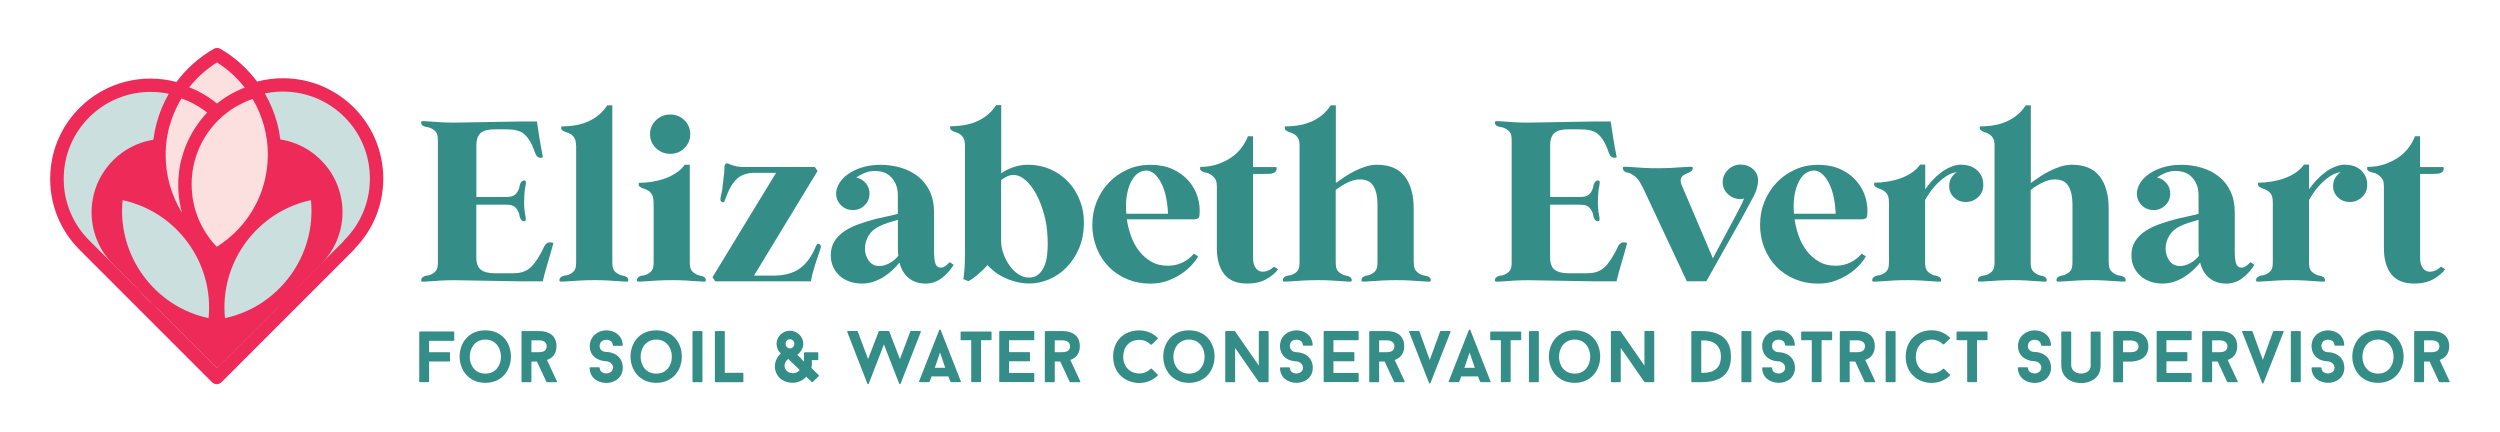 <?xml version="1.0" encoding="UTF-8"?><svg id="Layer_1" xmlns="http://www.w3.org/2000/svg" viewBox="0 0 395.59 68.38"><defs><style>.cls-1{fill:#ee4d73;}.cls-2{fill:#ed2a58;}.cls-3{fill:#fce0df;}.cls-4{fill:#e90b72;}.cls-5{fill:#cadfde;}.cls-6{fill:#358d87;}</style></defs><path class="cls-5" d="M55.44,38.56l.03.03-20.96,20.96-20.96-20.96c-5.79-5.79-5.79-15.17,0-20.96s15.13-5.79,20.93-.03l.02-.02c5.79-5.79,15.17-5.79,20.96,0,5.79,5.79,5.79,15.17,0,20.96l-.02.02Z"/><path class="cls-2" d="M50.78,41.8l.02.02-16.45,16.45-16.45-16.45c-4.55-4.54-4.54-11.91,0-16.45,4.53-4.53,11.88-4.54,16.43-.02h.01c4.55-4.56,11.91-4.56,16.45-.01,4.54,4.54,4.55,11.91,0,16.45h-.01Z"/><path class="cls-5" d="M33.89,51.2c-.01.1-.03.21-.05.31-9.91-1.52-16.77-10.75-15.34-20.7.01-.1.03-.21.05-.31,9.91,1.52,16.77,10.75,15.34,20.7Z"/><path class="cls-5" d="M34.22,51.86c.01.1.03.21.05.31,9.91-1.52,16.77-10.75,15.34-20.7-.01-.1-.03-.21-.05-.31-9.91,1.52-16.77,10.75-15.34,20.7Z"/><path class="cls-3" d="M43.44,24.29c-.02,6.61-3.56,12.4-8.83,15.59-.12.07-.24.14-.36.21-.15-.09-.3-.17-.44-.26-2.82-2.79-4.56-6.67-4.55-10.95.02-4.51,1.97-8.55,5.08-11.35,1.73-1.55,3.8-2.71,6.1-3.35,1.91,2.9,3.02,6.38,3.01,10.11Z"/><path class="cls-3" d="M29.23,28.69c-.01,4.28,1.73,8.16,4.55,10.95-5.21-3.24-8.67-9.02-8.65-15.6.01-3.74,1.15-7.22,3.1-10.11,1.57-2.34,3.65-4.29,6.1-5.69,2.44,1.42,4.53,3.4,6.08,5.76-2.29.64-4.37,1.8-6.1,3.35-3.11,2.8-5.07,6.84-5.08,11.35Z"/><path class="cls-1" d="M39.18,15.95c.26-.11.52-.21.79-.3h0c-.27.09-.53.19-.79.3ZM31.34,19.52s-.05.07-.08.11c.06-.09.13-.18.19-.27-.04.05-.08.11-.12.16ZM28.67,25.28c-.03.11-.05.22-.07.33.03-.12.05-.25.09-.38l-.02.05ZM28.57,25.69c-.02.1-.04.2-.06.3.03-.13.05-.26.08-.38,0,.03-.02.05-.02.08ZM28.41,26.53l-.03.19c.02-.12.04-.23.06-.35-.01.05-.02.11-.03.16ZM28.35,26.99c0,.05-.01.1-.02.15.01-.11.03-.22.05-.34l-.03.19Z"/><path class="cls-4" d="M33.78,15.93c.16.13.33.27.49.41,0,0,.01,0,.02-.02-.16-.14-.33-.27-.51-.39Z"/><path class="cls-4" d="M21.8,45.73c.78.94,1.64,1.81,2.59,2.59l-2.59-2.59Z"/><path class="cls-2" d="M56,17.02c-4.14-4.14-10.02-5.51-15.32-4.11-1.56-2.09-3.54-3.87-5.8-5.18-.33-.19-.73-.19-1.06,0-2.29,1.32-4.32,3.12-5.9,5.24-5.3-1.41-11.19-.04-15.33,4.1-3,3-4.65,6.98-4.65,11.23s1.65,8.23,4.65,11.22l20.96,20.96c.2.2.47.31.75.31s.55-.11.75-.31l20.96-20.96c.07-.07.14-.16.18-.24,2.87-2.98,4.46-6.88,4.46-11.03s-1.65-8.23-4.65-11.23ZM38.81,16.12c.12-.06.25-.11.37-.16.26-.11.52-.21.79-.3h0c1.59,2.68,2.43,5.72,2.41,8.85-.02,5.97-3.04,11.38-8.08,14.54h0c-.16-.17-.32-.34-.47-.51l-.02-.02c-.15-.17-.29-.34-.42-.51-.14-.18-.28-.36-.41-.55-.14-.19-.26-.37-.38-.56-.08-.12-.16-.25-.24-.38-.16-.26-.31-.53-.45-.8-.11-.2-.21-.41-.3-.61-.09-.19-.17-.38-.25-.57-.12-.29-.22-.58-.32-.88-.05-.15-.1-.3-.14-.46-.05-.18-.11-.37-.15-.55-.01-.05-.03-.11-.04-.16-.04-.17-.08-.35-.11-.52,0-.04-.02-.08-.03-.13-.04-.19-.07-.38-.1-.57,0-.02,0-.04,0-.07-.03-.21-.06-.42-.08-.63,0-.02,0-.03,0-.05-.03-.22-.04-.44-.05-.66v-.02c-.01-.23-.02-.46-.02-.69v-.05c.01-4.02,1.74-7.87,4.73-10.56.2-.18.41-.36.63-.53.15-.12.3-.23.45-.34.07-.05.14-.1.2-.15.13-.09.27-.19.4-.27.31-.21.63-.4.96-.57.11-.06.21-.12.32-.17.08-.05.16-.09.25-.13.08-.04.16-.08.24-.11.11-.05.22-.1.33-.15ZM49.2,31.67c.88,8.75-5.03,16.84-13.6,18.67-.88-8.75,5.03-16.84,13.6-18.67ZM33,50.34c-8.57-1.83-14.48-9.92-13.6-18.67,8.57,1.84,14.48,9.93,13.6,18.67ZM30.04,13.69c1.21-1.5,2.67-2.79,4.3-3.81,1.6,1.01,3.03,2.29,4.21,3.76.06.07.12.14.18.22-1.57.6-3.06,1.45-4.39,2.52-.02-.02-.04-.03-.06-.05,0,0-.01.01-.02.02-.16-.14-.33-.28-.49-.41-1.18-.88-2.46-1.6-3.83-2.13.03-.04.06-.07.09-.11ZM26.84,19.92c.05-.18.1-.36.16-.53.03-.12.07-.23.11-.35.16-.48.34-.95.54-1.41.13-.3.26-.58.41-.87.11-.23.23-.45.36-.68.1-.17.19-.34.3-.5,1.27.44,2.49,1.08,3.59,1.87,0,0,.02.02.03.03.15.11.29.22.44.33,0,0-.01.01-.01.02-.18.19-.36.38-.53.58-.03.03-.06.07-.09.11-.13.15-.26.31-.38.47,0,0,0,.01-.02.02-.1.12-.19.24-.27.36-.07.09-.13.18-.19.27-.14.2-.28.4-.41.6-.03.05-.07.1-.1.15-.01.03-.03.05-.04.08-.03.05-.06.1-.1.15-.07.12-.14.23-.21.35-.12.2-.23.41-.34.62-.03.04-.05.09-.07.13-.08.16-.16.33-.24.49-.02.03-.03.07-.05.11-.1.22-.2.45-.3.68,0,.01,0,.02-.01.03-.03.08-.06.16-.09.24-.05.14-.1.27-.15.4-.04.1-.07.2-.11.3l-.36,1.22-.02.06c-.03.13-.06.25-.09.38-.03.13-.05.25-.08.38-.03.13-.05.25-.07.38-.02.12-.04.23-.06.35v.08c-.03.11-.04.23-.05.34-.01.08-.02.16-.03.24v.03s-.08.88-.08.88v.02c-.01.26-.02.52-.02.79,0,.18,0,.36,0,.54,0,.11,0,.23.01.35.01.25.03.5.05.76.01.16.03.31.05.46.02.14.03.27.05.41.02.14.04.27.06.4.03.19.07.37.11.55.04.18.08.36.12.53.05.18.1.37.15.55-1.69-2.7-2.61-5.86-2.6-9.19,0-.19,0-.39.01-.59,0-.11,0-.21.02-.32,0-.12.01-.25.02-.37.02-.19.03-.39.05-.59,0-.06.01-.12.02-.18.02-.14.04-.28.06-.42.03-.17.05-.34.08-.51.03-.17.06-.34.1-.5h0c.03-.18.07-.34.11-.51.02-.06.03-.12.05-.18.03-.12.06-.25.1-.37ZM34.31,58.24l-9.91-9.92c-.95-.78-1.81-1.65-2.59-2.59l-7.7-7.7c-2.6-2.6-4.03-6.06-4.03-9.73s1.43-7.14,4.03-9.74c2.68-2.68,6.2-4.02,9.73-4.02.96,0,1.92.1,2.87.3-1.69,2.91-2.57,6.21-2.59,9.61,0,2.65.51,5.2,1.49,7.55-2.06-1.23-4.38-2.09-6.89-2.47-.53-.08-1.03.27-1.13.8-.02.11-.04.23-.05.35-.8,5.59.91,11,4.28,15.06l2.59,2.59c2.59,2.14,5.76,3.63,9.3,4.17.05,0,.1.01.15.01.16,0,.32-.04.46-.11.14.08.29.11.45.11.05,0,.1,0,.15-.01,3.56-.55,6.76-2.05,9.36-4.21l-9.96,9.96ZM54.51,37.97l-.02.02c-.07.07-.13.14-.17.23l-7.56,7.56c3.39-4.06,5.13-9.5,4.32-15.11-.02-.12-.03-.24-.05-.35-.1-.53-.6-.89-1.13-.8-2.52.39-4.86,1.26-6.93,2.49.99-2.33,1.52-4.86,1.53-7.5.02-3.44-.88-6.78-2.59-9.72,4.41-.93,9.18.31,12.59,3.72,2.6,2.6,4.03,6.06,4.03,9.74s-1.43,7.13-4.02,9.72Z"/><path class="cls-6" d="M82.93,31.78c0,.92.06,1.66.18,2.22.12.57.12.89,0,.96-.05.05-.14.06-.28.04s-.25-.1-.35-.22c-.17-.24-.27-.49-.29-.74-.02-.25-.15-.55-.37-.89-.17-.26-.38-.46-.62-.58-.24-.12-.65-.18-1.21-.18h-4.62v8.32c0,.94.24,1.6.72,1.97.48.37,1.22.56,2.22.56h2.86c.51,0,.97-.05,1.38-.16s.77-.28,1.1-.52c.33-.24.65-.56.95-.96.31-.4.62-.89.94-1.46.2-.36.37-.7.51-1.01s.31-.52.48-.62c.12-.12.31-.17.55-.16.24.01.4.05.48.13-.34,1.25-.66,2.36-.95,3.33s-.54,1.87-.73,2.71h-3.23c-.78,0-1.64-.01-2.57-.04-.93-.02-1.88-.04-2.84-.05s-1.91-.03-2.83-.05c-.92-.02-1.74-.04-2.48-.04s-1.42.02-2.05.05c-.64.04-1.18.07-1.63.11-.45.04-.81.06-1.08.07-.27.01-.43,0-.48-.05-.05-.05-.06-.14-.04-.29.02-.14.1-.26.22-.36.24-.17.5-.26.75-.27.26-.01.56-.13.9-.34.27-.17.46-.37.59-.62.12-.24.18-.64.18-1.19v-19.16c0-.55-.06-.95-.18-1.19-.12-.24-.32-.45-.59-.62-.34-.22-.64-.34-.9-.36-.26-.02-.51-.11-.75-.25-.12-.1-.2-.22-.22-.36-.02-.14-.01-.24.04-.29.05-.05.21-.07.48-.05.27.01.63.04,1.08.07.45.04,1,.07,1.63.11.64.04,1.32.05,2.05.05s1.56-.01,2.48-.04c.92-.02,1.85-.04,2.81-.05.95-.01,1.9-.03,2.84-.05.94-.02,1.8-.04,2.59-.04h2.31c.12.84.26,1.72.4,2.62s.33,1.92.55,3.05c-.07.05-.21.07-.4.07s-.35-.06-.48-.18c-.15-.12-.28-.34-.39-.67-.11-.33-.25-.68-.42-1.07-.37-.84-.83-1.48-1.39-1.92-.56-.43-1.44-.65-2.64-.65h-1.87c-1-.02-1.74.16-2.22.54-.48.39-.72,1.05-.72,1.99v8.17h4.62c.56,0,.97-.07,1.23-.2.26-.13.46-.32.61-.56.22-.36.34-.67.37-.92.02-.25.12-.49.29-.71.1-.12.21-.19.35-.22.13-.02.23-.01.28.04.12.07.12.39,0,.96-.12.57-.18,1.31-.18,2.22Z"/><path class="cls-6" d="M91.15,23.07c0-.48-.07-.86-.2-1.12-.13-.27-.31-.48-.53-.65-.29-.19-.55-.31-.77-.36-.22-.05-.43-.15-.62-.29-.12-.07-.2-.17-.22-.31-.02-.13-.01-.25.04-.34,1.79,0,3.27-.3,4.46-.89,1.19-.59,2.11-1.4,2.77-2.44h.81v24.77c0,.55.06.95.18,1.19.12.24.32.45.59.62.34.22.63.34.86.36.23.03.46.11.68.25.12.1.2.22.22.36.02.14.01.24-.04.29-.02.05-.18.07-.46.05-.28-.01-.66-.04-1.14-.07s-1.03-.07-1.67-.11c-.64-.04-1.32-.05-2.05-.05s-1.43.02-2.09.05-1.24.07-1.72.11-.88.06-1.17.07c-.29.01-.47,0-.51-.05-.05-.05-.06-.14-.04-.29.02-.14.1-.26.22-.36.24-.17.5-.26.75-.27.26-.01.56-.13.9-.34.27-.17.46-.37.59-.62.12-.24.18-.64.18-1.19v-18.37Z"/><path class="cls-6" d="M103.41,32c0-.48-.07-.86-.2-1.12-.14-.27-.31-.48-.53-.65-.27-.19-.52-.31-.75-.36-.23-.05-.45-.15-.64-.29-.12-.07-.2-.17-.22-.31-.02-.13-.01-.25.04-.34.71,0,1.42-.06,2.13-.18.71-.12,1.38-.29,2.02-.52.64-.23,1.22-.52,1.76-.89.54-.36.98-.78,1.32-1.27h.81v15.37c0,.55.06.95.18,1.19.12.24.32.45.59.62.34.22.63.34.86.36.23.03.46.11.68.25.12.1.2.22.22.36.02.14.01.24-.04.29-.02.05-.18.07-.46.05-.28-.01-.66-.04-1.14-.07-.48-.04-1.03-.07-1.67-.11-.64-.04-1.32-.05-2.05-.05s-1.43.02-2.09.05-1.24.07-1.72.11c-.49.04-.88.06-1.17.07-.29.01-.47,0-.51-.05-.05-.05-.06-.14-.04-.29.02-.14.1-.26.22-.36.24-.17.5-.26.75-.27.26-.01.56-.13.9-.34.27-.17.46-.37.59-.62.12-.24.18-.64.18-1.19v-9.44ZM102.86,21.23c0-.87.31-1.6.94-2.21.62-.6,1.38-.9,2.26-.9s1.63.3,2.24.9c.61.6.92,1.34.92,2.21s-.31,1.6-.92,2.21c-.61.6-1.36.9-2.24.9s-1.63-.3-2.26-.9c-.62-.6-.94-1.34-.94-2.21Z"/><path class="cls-6" d="M114.46,28.42c.12-.82.18-1.43.17-1.83-.01-.4.08-.63.28-.71.12-.05.24-.04.35.02s.26.13.46.2c.2.07.46.14.79.22.33.07.76.11,1.3.11h11.12l.44.62-10.06,16.56h2.86c1.64.03,2.98-.28,4.04-.9,1.05-.63,1.92-1.66,2.61-3.11.12-.26.23-.5.31-.7.09-.2.18-.32.28-.34.1,0,.2.03.29.09s.16.15.18.27c.02.19-.04.47-.18.83-.27.75-.53,1.54-.79,2.37-.26.83-.46,1.63-.61,2.4h-15.12l-.44-.65,10.06-16.52h-3.19c-1.3-.02-2.29.28-2.97.92-.69.64-1.24,1.53-1.65,2.66-.22.63-.37.98-.44,1.05-.07.05-.18.04-.31-.02-.13-.06-.21-.15-.24-.27-.02-.14.01-.45.11-.9.05-.14.09-.28.11-.42.02-.13.05-.28.07-.45.02-.17.05-.37.07-.6.02-.23.06-.52.11-.89Z"/><path class="cls-6" d="M146.44,44.87c-1.03,0-1.9-.28-2.62-.85-.72-.57-1.22-1.39-1.49-2.48-.32.41-.69.81-1.12,1.21s-.89.75-1.39,1.07c-.5.31-1.04.57-1.61.76s-1.18.29-1.82.29c-.69,0-1.33-.1-1.93-.31-.6-.2-1.12-.5-1.56-.89-.44-.39-.79-.85-1.05-1.41-.26-.55-.39-1.17-.39-1.84,0-.89.2-1.65.61-2.28.4-.63.94-1.16,1.6-1.59.66-.43,1.42-.8,2.27-1.1.86-.3,1.74-.57,2.64-.81.64-.14,1.27-.28,1.89-.42.62-.13,1.16-.26,1.6-.38v-2.89c0-.7-.1-1.29-.31-1.77s-.48-.89-.81-1.21c-.33-.33-.71-.56-1.14-.7-.43-.14-.88-.22-1.34-.22-.64,0-1.22.12-1.76.36-.54.24-.94.47-1.21.69.61.12,1.11.42,1.5.89.39.47.59,1.02.59,1.65,0,.72-.26,1.34-.77,1.84-.51.51-1.14.76-1.87.76s-1.36-.25-1.87-.76c-.51-.51-.77-1.12-.77-1.84,0-.55.17-1.1.5-1.65.33-.54.8-1.03,1.41-1.46.61-.43,1.35-.78,2.22-1.05.87-.26,1.83-.4,2.88-.4,1.15,0,2.24.16,3.27.47,1.03.31,1.93.78,2.7,1.39s1.38,1.39,1.83,2.33c.45.94.68,2.05.68,3.33v6.22c0,.84.07,1.48.22,1.9.15.42.43.63.84.63.32,0,.62-.13.9-.38s.46-.42.53-.49l.62.43c-.49.79-1.11,1.49-1.87,2.08-.76.59-1.63.89-2.61.89ZM142.15,40.46c-.02-.14-.04-.29-.05-.45-.01-.16-.02-.32-.02-.49v-4.74c-.42.12-.89.26-1.41.42-.53.16-1.03.36-1.52.6-.76.36-1.33.86-1.71,1.5-.38.64-.57,1.32-.57,2.04s.2,1.33.59,1.9c.39.57.95.85,1.69.85.54,0,1.09-.16,1.65-.47.56-.31,1.02-.7,1.36-1.16Z"/><path class="cls-6" d="M158.42,27.44c.56-.41,1.21-.74,1.94-.99.73-.25,1.5-.38,2.31-.38,1.27,0,2.45.24,3.54.72,1.09.48,2.02,1.14,2.81,1.97s1.4,1.81,1.85,2.95c.45,1.13.67,2.35.64,3.65-.02,1.52-.29,2.86-.81,4.03s-1.18,2.16-2,2.98c-.82.82-1.74,1.44-2.75,1.86-1.02.42-2.04.63-3.06.63-.76,0-1.49-.1-2.2-.29-.71-.19-1.35-.43-1.93-.72-.58-.29-1.08-.61-1.5-.96-.43-.35-.77-.67-1.01-.96-.1.14-.28.35-.55.61-.27.27-.56.53-.86.8-.31.27-.61.51-.9.72-.29.22-.54.36-.73.43l-.77-.33c.07-.48.13-.95.16-1.39.04-.45.06-.92.07-1.43.01-.51.02-1.06.02-1.66v-16.6c0-.51-.07-.89-.2-1.16-.13-.27-.31-.48-.53-.65-.29-.19-.55-.31-.77-.36-.22-.05-.43-.15-.62-.29-.12-.07-.2-.17-.22-.31-.02-.13-.01-.25.04-.34,1.79,0,3.27-.3,4.46-.89,1.19-.59,2.11-1.4,2.77-2.44h.81v10.78ZM158.42,38.18c0,.65.12,1.31.37,1.99.24.68.57,1.3.97,1.86.4.57.87,1.03,1.39,1.37.53.35,1.08.52,1.67.52.66,0,1.19-.19,1.58-.56.39-.37.69-.83.9-1.37.21-.54.34-1.12.4-1.74.06-.61.09-1.16.09-1.65,0-.75-.04-1.46-.11-2.15-.07-.69-.16-1.25-.26-1.68-.2-.91-.47-1.8-.81-2.66-.34-.85-.73-1.61-1.17-2.26-.44-.65-.92-1.18-1.45-1.57-.53-.4-1.07-.6-1.63-.6-.34,0-.68.08-1.01.24-.33.16-.64.34-.94.56v9.69Z"/><path class="cls-6" d="M172.85,35.51c0-1.28.23-2.49.7-3.63s1.11-2.15,1.93-3c.82-.86,1.79-1.54,2.9-2.04,1.11-.51,2.33-.76,3.65-.76s2.53.23,3.54.7c1.02.47,1.85,1.08,2.51,1.84s1.14,1.62,1.43,2.57c.29.95.39,1.92.29,2.91-.03.24-.11.4-.26.47s-.33.12-.55.14h-10.68c.12.87.34,1.74.64,2.6.31.87.72,1.65,1.25,2.35.53.7,1.17,1.27,1.93,1.72.76.45,1.65.67,2.68.67.86,0,1.63-.18,2.33-.52s1.29-.81,1.78-1.39l.66.43c-.15.31-.43.72-.86,1.21-.43.49-.97.97-1.61,1.43-.65.46-1.4.85-2.26,1.18-.86.33-1.8.49-2.83.49-1.32,0-2.54-.24-3.67-.71-1.13-.47-2.1-1.13-2.92-1.97-.82-.84-1.46-1.84-1.91-2.98-.45-1.14-.68-2.38-.68-3.71ZM184.82,33.81c-.03-.82-.12-1.66-.29-2.51-.17-.85-.42-1.61-.75-2.28-.33-.66-.73-1.19-1.19-1.57-.47-.39-.99-.53-1.58-.43-.98.19-1.72.92-2.24,2.19-.51,1.27-.7,2.8-.55,4.61h6.61Z"/><path class="cls-6" d="M192.54,29.4c0-.48-.08-.84-.24-1.08-.16-.24-.37-.46-.64-.65-.29-.19-.58-.31-.86-.36-.28-.05-.51-.13-.68-.25-.12-.07-.2-.18-.22-.31-.02-.13-.01-.25.04-.34.98,0,1.88-.14,2.7-.42.82-.28,1.55-.64,2.2-1.08.65-.45,1.19-.96,1.63-1.56.44-.59.77-1.19.99-1.79h.81v4.88h3.71c.02.07.03.19.02.36-.01.17-.09.31-.24.43-.22.17-.51.26-.88.27-.37.01-.76.02-1.17.02h-1.43v13.31c0,.24.02.49.07.74.05.25.13.49.26.7.12.22.28.39.48.52s.45.2.77.2c.27,0,.56-.07.86-.2.31-.13.59-.33.86-.6l.66.43c-.44.58-1.06,1.1-1.87,1.56-.81.46-1.82.69-3.05.69-1.61,0-2.81-.49-3.6-1.48-.78-.99-1.17-2.36-1.17-4.12v-9.87Z"/><path class="cls-6" d="M223.71,41.44c0,.55.07.95.2,1.19.13.24.34.45.61.62.34.22.65.34.92.36.27.03.51.11.73.25.12.1.2.22.22.36.02.14.01.24-.04.29-.02.05-.18.07-.48.05-.29-.01-.69-.04-1.17-.07-.49-.04-1.06-.07-1.71-.11-.65-.04-1.34-.05-2.07-.05s-1.43.02-2.07.05c-.65.04-1.22.07-1.71.11s-.88.06-1.16.07c-.28.01-.45,0-.5-.05-.05-.05-.06-.14-.04-.29.02-.14.1-.26.22-.36.24-.17.48-.26.7-.27.22-.01.5-.13.84-.34.27-.17.46-.37.59-.62.12-.24.18-.64.18-1.19v-9.15c0-1.16-.21-2.1-.62-2.82-.42-.72-1.14-1.08-2.17-1.08-.61,0-1.24.16-1.89.47-.65.31-1.29.71-1.93,1.19v11.39c0,.55.06.95.18,1.19.12.24.32.45.59.62.34.22.63.34.86.36.23.03.46.11.68.25.12.1.2.22.22.36.02.14.01.24-.04.29-.02.05-.18.07-.46.05-.28-.01-.66-.04-1.14-.07s-1.03-.07-1.67-.11c-.64-.04-1.32-.05-2.05-.05s-1.43.02-2.09.05-1.24.07-1.72.11-.88.06-1.17.07c-.29.01-.47,0-.51-.05-.05-.05-.06-.14-.04-.29.02-.14.1-.26.22-.36.24-.17.5-.26.75-.27.26-.01.56-.13.9-.34.27-.17.46-.37.59-.62.12-.24.18-.64.18-1.19v-18.48c0-.43-.07-.78-.2-1.03-.13-.25-.31-.46-.53-.63-.29-.19-.55-.31-.77-.36-.22-.05-.43-.15-.62-.29-.12-.07-.2-.17-.22-.31-.02-.13-.01-.25.04-.34,1.79,0,3.27-.3,4.46-.89,1.19-.59,2.11-1.4,2.77-2.44h.81v12.29c.39-.29.84-.6,1.34-.94.5-.34,1.04-.65,1.61-.94.57-.29,1.16-.53,1.76-.72.6-.19,1.19-.29,1.78-.29,1.98,0,3.45.61,4.4,1.83.95,1.22,1.43,2.92,1.43,5.12v8.42Z"/><path class="cls-6" d="M252.84,31.78c0,.92.06,1.66.18,2.22.12.57.12.89,0,.96-.05.05-.14.06-.28.04s-.25-.1-.35-.22c-.17-.24-.27-.49-.29-.74-.02-.25-.15-.55-.37-.89-.17-.26-.38-.46-.62-.58-.24-.12-.65-.18-1.21-.18h-4.62v8.32c0,.94.24,1.6.72,1.97.48.37,1.22.56,2.22.56h2.86c.51,0,.97-.05,1.38-.16s.77-.28,1.1-.52c.33-.24.65-.56.95-.96.31-.4.62-.89.94-1.46.2-.36.37-.7.51-1.01s.31-.52.48-.62c.12-.12.31-.17.55-.16.24.01.4.05.48.13-.34,1.25-.66,2.36-.95,3.33s-.54,1.87-.73,2.71h-3.23c-.78,0-1.64-.01-2.57-.04-.93-.02-1.88-.04-2.84-.05s-1.91-.03-2.83-.05c-.92-.02-1.74-.04-2.48-.04s-1.42.02-2.05.05c-.64.04-1.18.07-1.63.11-.45.04-.81.06-1.08.07-.27.01-.43,0-.48-.05-.05-.05-.06-.14-.04-.29.02-.14.1-.26.22-.36.24-.17.5-.26.75-.27.26-.01.56-.13.9-.34.27-.17.46-.37.59-.62.12-.24.18-.64.18-1.19v-19.16c0-.55-.06-.95-.18-1.19-.12-.24-.32-.45-.59-.62-.34-.22-.64-.34-.9-.36-.26-.02-.51-.11-.75-.25-.12-.1-.2-.22-.22-.36-.02-.14-.01-.24.04-.29.05-.05.21-.07.48-.05.27.01.63.04,1.08.07.45.04,1,.07,1.63.11.64.04,1.32.05,2.05.05s1.56-.01,2.48-.04c.92-.02,1.85-.04,2.81-.05.95-.01,1.9-.03,2.84-.05.94-.02,1.8-.04,2.59-.04h2.31c.12.84.26,1.72.4,2.62s.33,1.92.55,3.05c-.07.05-.21.07-.4.07s-.35-.06-.48-.18c-.15-.12-.28-.34-.39-.67-.11-.33-.25-.68-.42-1.07-.37-.84-.83-1.48-1.39-1.92-.56-.43-1.44-.65-2.64-.65h-1.87c-1-.02-1.74.16-2.22.54-.48.39-.72,1.05-.72,1.99v8.17h4.62c.56,0,.97-.07,1.23-.2.26-.13.46-.32.61-.56.22-.36.34-.67.37-.92.02-.25.12-.49.29-.71.1-.12.21-.19.35-.22.13-.02.23-.01.28.04.12.07.12.39,0,.96-.12.57-.18,1.31-.18,2.22Z"/><path class="cls-6" d="M278.19,28.6c-.02.8-.26,1.62-.7,2.46-.44.84-1.04,1.95-1.8,3.33l-5.69,10.12h-3.08l-6.72-14.32c-.2-.46-.44-.92-.73-1.39-.29-.47-.61-.81-.95-1.03-.37-.26-.66-.41-.88-.43-.22-.02-.43-.11-.62-.25-.12-.1-.2-.22-.22-.36-.02-.14-.01-.24.04-.29.03-.05.19-.07.5-.05.31.01.7.04,1.19.07s1.06.07,1.71.11c.65.04,1.34.05,2.07.05s1.43-.02,2.09-.05,1.24-.07,1.72-.11.89-.06,1.19-.07c.31-.01.47,0,.5.05.05.05.06.14.04.27-.02.13-.1.26-.22.38-.2.14-.38.24-.55.29-.17.05-.39.16-.66.33-.25.14-.4.36-.46.65-.06.29.02.68.24,1.16l4.84,11.35,3.96-7.41c.15-.29.31-.62.5-.98s.34-.71.46-1.05c-.24.05-.43.07-.55.07-.76,0-1.42-.26-1.98-.78-.56-.52-.84-1.15-.84-1.9s.28-1.4.84-1.95c.56-.55,1.22-.83,1.98-.83s1.44.24,1.98.72c.54.48.81,1.1.81,1.84Z"/><path class="cls-6" d="M278.51,35.51c0-1.28.23-2.49.7-3.63s1.11-2.15,1.93-3c.82-.86,1.79-1.54,2.9-2.04,1.11-.51,2.33-.76,3.65-.76s2.53.23,3.54.7c1.02.47,1.85,1.08,2.51,1.84s1.14,1.62,1.43,2.57c.29.95.39,1.92.29,2.91-.03.24-.11.4-.26.47s-.33.12-.55.14h-10.68c.12.87.34,1.74.64,2.6.31.87.72,1.65,1.25,2.35.53.7,1.17,1.27,1.93,1.72.76.45,1.65.67,2.68.67.86,0,1.63-.18,2.33-.52s1.29-.81,1.78-1.39l.66.43c-.15.31-.43.72-.86,1.21-.43.49-.97.97-1.61,1.43-.65.46-1.4.85-2.26,1.18-.86.33-1.8.49-2.83.49-1.32,0-2.54-.24-3.67-.71-1.13-.47-2.1-1.13-2.92-1.97-.82-.84-1.46-1.84-1.91-2.98-.45-1.14-.68-2.38-.68-3.71ZM290.47,33.81c-.03-.82-.12-1.66-.29-2.51-.17-.85-.42-1.61-.75-2.28-.33-.66-.73-1.19-1.19-1.57-.47-.39-.99-.53-1.58-.43-.98.19-1.72.92-2.24,2.19-.51,1.27-.7,2.8-.55,4.61h6.61Z"/><path class="cls-6" d="M310.42,26.07c.44,0,.86.07,1.27.2.4.13.76.33,1.08.6.32.27.57.6.77.99.2.4.29.86.29,1.39,0,.8-.28,1.45-.83,1.95-.55.51-1.19.76-1.93.76s-1.36-.24-1.87-.72c-.51-.48-.77-1.08-.77-1.81,0-.48.11-.91.33-1.28.22-.37.51-.68.88-.92-.54.07-1.06.26-1.56.58-.5.31-.97.68-1.39,1.09-.43.41-.82.86-1.17,1.35-.36.49-.66.96-.9,1.39v9.8c0,.55.06.95.18,1.19.12.24.32.45.59.62.34.22.63.34.86.36.23.03.46.11.68.25.12.1.2.22.22.36.02.14.01.24-.04.29-.02.05-.18.07-.46.05-.28-.01-.66-.04-1.14-.07-.48-.04-1.03-.07-1.67-.11-.64-.04-1.32-.05-2.05-.05s-1.43.02-2.09.05-1.24.07-1.72.11c-.49.04-.88.06-1.17.07-.29.01-.47,0-.51-.05-.05-.05-.06-.14-.04-.29.02-.14.1-.26.22-.36.24-.17.5-.27.75-.29.26-.02.56-.13.9-.33.27-.17.46-.37.59-.62.12-.24.18-.64.18-1.19v-9.4c0-.51-.07-.89-.2-1.16-.14-.27-.31-.47-.53-.62-.27-.19-.52-.32-.75-.38-.23-.06-.45-.16-.64-.31-.12-.07-.2-.17-.22-.31-.02-.13-.01-.25.04-.34.71,0,1.42-.06,2.13-.18.71-.12,1.38-.29,2.02-.52.64-.23,1.22-.52,1.76-.89.54-.36.98-.78,1.32-1.27h.81v3.91c.29-.43.65-.88,1.06-1.34.42-.46.87-.88,1.38-1.27.5-.39,1.03-.7,1.6-.94.56-.24,1.15-.36,1.76-.36Z"/><path class="cls-6" d="M333.68,41.44c0,.55.07.95.2,1.19.13.24.34.45.61.62.34.22.65.34.92.36.27.03.51.11.73.25.12.1.2.22.22.36s.01.24-.04.29c-.03.05-.18.07-.48.05-.29-.01-.69-.04-1.17-.07-.49-.04-1.06-.07-1.71-.11-.65-.04-1.34-.05-2.07-.05s-1.43.02-2.07.05-1.22.07-1.71.11-.88.06-1.16.07c-.28.01-.45,0-.5-.05-.05-.05-.06-.14-.04-.29.02-.14.1-.26.22-.36.24-.17.48-.26.7-.27.22-.01.5-.13.84-.34.27-.17.46-.37.59-.62.12-.24.18-.64.18-1.19v-9.15c0-1.16-.21-2.1-.62-2.82-.42-.72-1.14-1.08-2.17-1.08-.61,0-1.24.16-1.89.47-.65.31-1.29.71-1.93,1.19v11.39c0,.55.06.95.18,1.19.12.24.32.45.59.62.34.22.63.34.86.36.23.03.46.11.68.25.12.1.2.22.22.36.02.14.01.24-.04.29-.02.05-.18.07-.46.05-.28-.01-.66-.04-1.14-.07s-1.03-.07-1.67-.11c-.64-.04-1.32-.05-2.05-.05s-1.43.02-2.09.05-1.24.07-1.72.11-.88.06-1.17.07c-.29.01-.47,0-.51-.05-.05-.05-.06-.14-.04-.29.02-.14.1-.26.22-.36.24-.17.5-.26.75-.27.26-.01.56-.13.9-.34.27-.17.46-.37.59-.62.12-.24.18-.64.18-1.19v-18.48c0-.43-.07-.78-.2-1.03-.13-.25-.31-.46-.53-.63-.29-.19-.55-.31-.77-.36-.22-.05-.43-.15-.62-.29-.12-.07-.2-.17-.22-.31-.02-.13-.01-.25.04-.34,1.79,0,3.27-.3,4.46-.89,1.19-.59,2.11-1.4,2.77-2.44h.81v12.29c.39-.29.84-.6,1.34-.94.5-.34,1.04-.65,1.61-.94.57-.29,1.16-.53,1.76-.72.6-.19,1.19-.29,1.78-.29,1.98,0,3.45.61,4.4,1.83s1.43,2.92,1.43,5.12v8.42Z"/><path class="cls-6" d="M352.25,44.87c-1.03,0-1.9-.28-2.62-.85-.72-.57-1.22-1.39-1.49-2.48-.32.41-.69.81-1.12,1.21s-.89.75-1.39,1.07-1.04.57-1.61.76c-.58.19-1.18.29-1.82.29-.69,0-1.33-.1-1.93-.31-.6-.2-1.12-.5-1.56-.89-.44-.39-.79-.85-1.05-1.41-.26-.55-.39-1.17-.39-1.84,0-.89.2-1.65.61-2.28s.94-1.16,1.6-1.59c.66-.43,1.42-.8,2.28-1.1.86-.3,1.74-.57,2.64-.81.64-.14,1.27-.28,1.89-.42.62-.13,1.16-.26,1.6-.38v-2.89c0-.7-.1-1.29-.31-1.77s-.48-.89-.81-1.21c-.33-.33-.71-.56-1.14-.7s-.87-.22-1.34-.22c-.64,0-1.22.12-1.76.36-.54.24-.94.47-1.21.69.61.12,1.11.42,1.5.89.39.47.59,1.02.59,1.65,0,.72-.26,1.34-.77,1.84-.51.51-1.14.76-1.87.76s-1.36-.25-1.87-.76c-.51-.51-.77-1.12-.77-1.84,0-.55.17-1.1.5-1.65.33-.54.8-1.03,1.41-1.46.61-.43,1.35-.78,2.22-1.05.87-.26,1.83-.4,2.88-.4,1.15,0,2.24.16,3.27.47,1.03.31,1.93.78,2.7,1.39s1.38,1.39,1.83,2.33c.45.94.68,2.05.68,3.33v6.22c0,.84.07,1.48.22,1.9.15.42.43.63.84.63.32,0,.62-.13.9-.38.28-.25.46-.42.53-.49l.62.43c-.49.79-1.11,1.49-1.87,2.08-.76.59-1.63.89-2.61.89ZM347.96,40.46c-.02-.14-.04-.29-.05-.45-.01-.16-.02-.32-.02-.49v-4.74c-.42.12-.89.26-1.41.42-.53.16-1.03.36-1.52.6-.76.36-1.33.86-1.71,1.5-.38.64-.57,1.32-.57,2.04s.2,1.33.59,1.9c.39.57.95.85,1.69.85.54,0,1.09-.16,1.65-.47.56-.31,1.01-.7,1.36-1.16Z"/><path class="cls-6" d="M371.17,26.07c.44,0,.86.07,1.27.2.4.13.77.33,1.08.6.32.27.57.6.77.99.19.4.29.86.29,1.39,0,.8-.28,1.45-.83,1.95-.55.51-1.19.76-1.93.76s-1.36-.24-1.87-.72c-.51-.48-.77-1.08-.77-1.81,0-.48.11-.91.33-1.28.22-.37.51-.68.88-.92-.54.07-1.06.26-1.56.58-.5.31-.97.68-1.39,1.09-.43.41-.82.86-1.17,1.35-.35.49-.65.96-.9,1.39v9.8c0,.55.06.95.18,1.19.12.24.32.45.59.62.34.22.63.34.86.36.23.03.46.11.68.25.12.1.2.22.22.36s.01.24-.04.29c-.03.05-.18.07-.46.05-.28-.01-.66-.04-1.14-.07s-1.03-.07-1.67-.11c-.64-.04-1.32-.05-2.06-.05s-1.43.02-2.09.05c-.66.04-1.24.07-1.72.11s-.88.06-1.17.07c-.29.01-.47,0-.51-.05-.05-.05-.06-.14-.04-.29s.1-.26.22-.36c.24-.17.5-.27.75-.29.26-.02.56-.13.9-.33.27-.17.46-.37.59-.62.12-.24.18-.64.18-1.19v-9.4c0-.51-.07-.89-.2-1.16-.13-.27-.31-.47-.53-.62-.27-.19-.52-.32-.75-.38s-.45-.16-.64-.31c-.12-.07-.2-.17-.22-.31-.02-.13-.01-.25.04-.34.71,0,1.42-.06,2.13-.18.71-.12,1.38-.29,2.02-.52.64-.23,1.22-.52,1.76-.89s.98-.78,1.32-1.27h.81v3.91c.29-.43.65-.88,1.06-1.34.42-.46.87-.88,1.38-1.27.5-.39,1.03-.7,1.6-.94s1.15-.36,1.76-.36Z"/><path class="cls-6" d="M377.21,29.4c0-.48-.08-.84-.24-1.08-.16-.24-.37-.46-.64-.65-.29-.19-.58-.31-.86-.36s-.51-.13-.68-.25c-.12-.07-.2-.18-.22-.31-.02-.13-.01-.25.04-.34.98,0,1.88-.14,2.7-.42.82-.28,1.55-.64,2.2-1.08.65-.45,1.19-.96,1.63-1.56.44-.59.77-1.19.99-1.79h.81v4.88h3.71c.02.07.03.19.02.36-.01.17-.09.31-.24.43-.22.17-.51.26-.88.27-.37.01-.76.02-1.17.02h-1.43v13.31c0,.24.02.49.07.74s.13.49.26.7c.12.22.28.39.48.52.19.13.45.2.77.2.27,0,.56-.07.86-.2.31-.13.59-.33.86-.6l.66.43c-.44.58-1.06,1.1-1.87,1.56-.81.46-1.82.69-3.05.69-1.61,0-2.81-.49-3.6-1.48-.78-.99-1.17-2.36-1.17-4.12v-9.87Z"/><path class="cls-6" d="M67.9,53.95v1.78h3.2c.07,0,.11.05.11.09v1.29s-.04.09-.11.09h-3.2v3.18s-.04.09-.11.09h-1.34c-.06,0-.11-.05-.11-.09v-7.84s.05-.09.11-.09h5.31c.07,0,.12.05.12.09v1.31s-.05.09-.12.09h-3.87Z"/><path class="cls-6" d="M80.85,56.42c0,2.07-1.36,4.16-4.05,4.16s-4.07-2.09-4.07-4.16,1.34-4.15,4.07-4.15,4.05,2.08,4.05,4.15ZM79.27,56.44c0-1.35-.83-2.71-2.46-2.71s-2.48,1.35-2.48,2.71.82,2.68,2.48,2.68,2.46-1.34,2.46-2.68Z"/><path class="cls-6" d="M84.97,57.21h-.88v3.18s-.05.09-.12.09h-1.34c-.06,0-.11-.05-.11-.09v-7.91s.05-.09.11-.09h2.65c.47,0,2.78.02,2.78,2.4,0,1.24-.69,1.88-1.51,2.17.52,1.14,1.07,2.25,1.58,3.39.04.07-.01.13-.09.13h-1.47s-.09-.03-.11-.06l-1.5-3.21ZM84.09,55.73h1.2c.34,0,1.22-.05,1.22-.94s-.97-.94-1.22-.94h-1.2v1.87Z"/><path class="cls-6" d="M93.31,58.2s.05-.09.12-.09h1.34c.06,0,.12.05.12.09.02.59.52.89,1.06.89s1.06-.37,1.06-.92c0-.61-.57-.98-1.06-1.01-.07,0-.65,0-1.26-.28-.88-.4-1.37-1.13-1.37-2.1,0-1.56,1.28-2.51,2.63-2.51,1.44,0,2.57.96,2.59,2.37,0,.04-.05.08-.12.08h-1.33c-.06,0-.12-.05-.12-.08-.02-.59-.48-.87-1.03-.87s-1.06.33-1.06,1.01c0,.6.52.91,1.06.91.06,0,.65,0,1.24.28.89.4,1.37,1.22,1.37,2.2,0,1.56-1.27,2.43-2.62,2.43-1.45-.04-2.6-.87-2.63-2.39Z"/><path class="cls-6" d="M107.89,56.42c0,2.07-1.36,4.16-4.05,4.16s-4.07-2.09-4.07-4.16,1.34-4.15,4.07-4.15,4.05,2.08,4.05,4.15ZM106.31,56.44c0-1.35-.83-2.71-2.46-2.71s-2.48,1.35-2.48,2.71.82,2.68,2.48,2.68,2.46-1.34,2.46-2.68Z"/><path class="cls-6" d="M109.58,52.48s.05-.09.12-.09h1.33c.07,0,.12.05.12.09v7.91s-.05.09-.12.09h-1.33c-.07,0-.12-.05-.12-.09v-7.91Z"/><path class="cls-6" d="M117.51,58.99c.07,0,.12.05.12.09v1.31s-.05.09-.12.09h-4.27c-.07,0-.12-.05-.12-.09v-7.91s.05-.09.12-.09h1.33c.07,0,.12.05.12.09v6.51h2.83Z"/><path class="cls-6" d="M128.6,60.45s-.11.04-.15,0l-.87-.84c-.56.62-1.35.96-2.15.96-1.03,0-1.85-.42-2.36-1.11-.76-1.14-.56-2.56.48-3.55-.47-.38-.67-.97-.67-1.51,0-1.13.96-2.07,2.11-2.07s2.12.94,2.12,2.07c0,.69-.42,1.34-.95,1.73l1.06,1.09v-1.39s.05-.09.12-.09h2.02c.07,0,.12.05.12.09v1.07s-.05.09-.12.09h-.89v.69c0,.22-.04.35-.08.51v.02s1.17,1.16,1.17,1.16c.04.03.04.1,0,.14l-.96.94ZM124.72,56.8c-1.06.82-.56,2.25.77,2.25.39,0,.76-.16,1.06-.5l-1.83-1.76ZM124.31,54.4c0,.39.3.73.69.73s.7-.34.7-.73-.3-.72-.7-.72-.69.32-.69.72Z"/><path class="cls-6" d="M142.49,60.73c-.04.08-.16.08-.2,0l-2.42-6.23-2.41,6.23c-.04.08-.18.08-.2,0l-3.2-8.22c-.04-.07.02-.13.11-.13h1.44s.09.02.11.06l1.64,4.38,1.69-4.38s.06-.06.11-.06h1.44s.09.02.11.06l1.69,4.38,1.65-4.38s.06-.06.11-.06h1.44c.09,0,.14.06.11.13l-3.21,8.22Z"/><path class="cls-6" d="M150.07,59.56h-2.66l-.32.85s-.06.06-.11.06h-1.44c-.09,0-.14-.06-.11-.13l3.2-8.14c.04-.08.18-.08.21,0l3.2,8.14c.04.07-.01.13-.09.13h-1.46s-.08-.02-.09-.06l-.34-.85ZM147.92,58.2h1.65l-.82-2.43-.83,2.43Z"/><path class="cls-6" d="M156.91,53.75s-.05.08-.12.08h-1.56v6.55s-.04.09-.11.09h-1.33c-.07,0-.11-.05-.11-.09v-6.55h-1.56c-.07,0-.12-.04-.12-.08v-1.2s.05-.09.12-.09h4.66c.07,0,.12.05.12.09v1.2Z"/><path class="cls-6" d="M159.67,53.85v1.87h3.2c.07,0,.11.05.11.09v1.26s-.04.09-.11.09h-3.2v1.85h3.87c.07,0,.12.05.12.09v1.27s-.05.09-.12.09h-5.31c-.06,0-.11-.05-.11-.09v-7.91s.05-.09.11-.09h5.31c.07,0,.12.05.12.09v1.28s-.05.09-.12.09h-3.87Z"/><path class="cls-6" d="M167.78,57.21h-.88v3.18s-.05.09-.12.09h-1.34c-.06,0-.11-.05-.11-.09v-7.91s.05-.09.11-.09h2.65c.47,0,2.78.02,2.78,2.4,0,1.24-.69,1.88-1.51,2.17.52,1.14,1.07,2.25,1.58,3.39.04.07-.01.13-.09.13h-1.47s-.09-.03-.11-.06l-1.5-3.21ZM166.9,55.73h1.2c.34,0,1.22-.05,1.22-.94s-.97-.94-1.22-.94h-1.2v1.87Z"/><path class="cls-6" d="M182.09,58.34s.12-.04.16,0l.94.94s.05.1,0,.14c-.73.73-1.76,1.18-2.91,1.18-2.28,0-4.14-1.62-4.14-4.16s1.72-4.16,4.14-4.16c1.15,0,2.18.45,2.91,1.19.05.03.05.1,0,.14l-.94.92s-.12.03-.16,0c-.47-.46-1.1-.75-1.81-.75-1.58,0-2.55,1.12-2.55,2.66,0,1.64,1.14,2.66,2.55,2.66.7,0,1.34-.29,1.81-.75Z"/><path class="cls-6" d="M192.19,56.42c0,2.07-1.36,4.16-4.05,4.16s-4.07-2.09-4.07-4.16,1.34-4.15,4.07-4.15,4.05,2.08,4.05,4.15ZM190.61,56.44c0-1.35-.83-2.71-2.46-2.71s-2.48,1.35-2.48,2.71.82,2.68,2.48,2.68,2.46-1.34,2.46-2.68Z"/><path class="cls-6" d="M200.74,60.39s-.05.09-.12.09h-1.34s-.08-.01-.09-.03l-3.75-5.39v5.33s-.05.09-.11.09h-1.34c-.07,0-.11-.05-.11-.09v-7.92s.04-.09.11-.09h1.35s.07.01.08.04l3.77,5.43v-5.38s.05-.09.12-.09h1.31c.07,0,.12.05.12.09v7.92Z"/><path class="cls-6" d="M202.53,58.21s.05-.08.12-.08h1.33c.06,0,.12.04.12.08.02.6.5.89,1.04.89s1.04-.35,1.04-.91c0-.6-.58-.98-1.04-1.01-.07,0-.65,0-1.24-.27-.87-.4-1.36-1.19-1.36-2.15,0-1.55,1.25-2.49,2.6-2.49,1.43,0,2.55.95,2.57,2.34,0,.05-.05.09-.12.09h-1.31c-.06,0-.12-.05-.12-.09-.02-.58-.48-.86-1.02-.86-.58,0-1.04.32-1.04,1.01,0,.59.5.97,1.04.97.06,0,.63,0,1.22.27.89.4,1.37,1.24,1.37,2.18,0,1.56-1.25,2.4-2.59,2.4-1.44-.04-2.58-.86-2.6-2.38Z"/><path class="cls-6" d="M211,53.85v1.87h3.2c.07,0,.11.05.11.09v1.26s-.04.09-.11.09h-3.2v1.85h3.87c.07,0,.12.05.12.09v1.27s-.05.09-.12.09h-5.31c-.06,0-.11-.05-.11-.09v-7.91s.05-.09.11-.09h5.31c.07,0,.12.05.12.09v1.28s-.05.09-.12.09h-3.87Z"/><path class="cls-6" d="M219.11,57.21h-.88v3.18s-.05.09-.12.09h-1.34c-.06,0-.11-.05-.11-.09v-7.91s.05-.09.11-.09h2.65c.47,0,2.78.02,2.78,2.4,0,1.24-.69,1.88-1.51,2.17.52,1.14,1.07,2.25,1.58,3.39.04.07-.01.13-.09.13h-1.47s-.09-.03-.11-.06l-1.5-3.21ZM218.23,55.73h1.2c.34,0,1.22-.05,1.22-.94s-.97-.94-1.22-.94h-1.2v1.87Z"/><path class="cls-6" d="M229.42,52.38c.09,0,.14.06.11.13l-3.19,8.12c-.04.07-.16.07-.2,0l-3.17-8.12c-.04-.07.01-.13.09-.13h1.43s.09.02.11.06l1.64,4.52,1.64-4.52s.06-.06.11-.06h1.43Z"/><path class="cls-6" d="M233.88,59.56h-2.66l-.32.85s-.06.06-.11.06h-1.44c-.09,0-.14-.06-.11-.13l3.2-8.14c.04-.08.18-.08.21,0l3.2,8.14c.04.07-.01.13-.09.13h-1.46s-.08-.02-.09-.06l-.34-.85ZM231.72,58.2h1.65l-.82-2.43-.83,2.43Z"/><path class="cls-6" d="M240.72,53.75s-.05.08-.12.08h-1.56v6.55s-.04.09-.11.09h-1.33c-.07,0-.11-.05-.11-.09v-6.55h-1.56c-.07,0-.12-.04-.12-.08v-1.2s.05-.09.12-.09h4.66c.07,0,.12.05.12.09v1.2Z"/><path class="cls-6" d="M241.93,52.48s.05-.09.12-.09h1.33c.07,0,.12.05.12.09v7.91s-.05.09-.12.09h-1.33c-.07,0-.12-.05-.12-.09v-7.91Z"/><path class="cls-6" d="M253.21,56.42c0,2.07-1.36,4.16-4.05,4.16s-4.07-2.09-4.07-4.16,1.34-4.15,4.07-4.15,4.05,2.08,4.05,4.15ZM251.63,56.44c0-1.35-.83-2.71-2.46-2.71s-2.48,1.35-2.48,2.71.82,2.68,2.48,2.68,2.46-1.34,2.46-2.68Z"/><path class="cls-6" d="M261.76,60.39s-.05.09-.12.09h-1.34s-.08-.01-.09-.03l-3.75-5.39v5.33s-.05.09-.11.09h-1.34c-.07,0-.11-.05-.11-.09v-7.92s.04-.09.11-.09h1.35s.07.01.08.04l3.77,5.43v-5.38s.05-.09.12-.09h1.31c.07,0,.12.05.12.09v7.92Z"/><path class="cls-6" d="M269.09,52.38c2.01,0,4.81.45,4.81,4.05s-2.77,4.05-4.81,4.05h-1.34c-.07,0-.12-.05-.12-.09v-7.91s.05-.09.12-.09h1.34ZM269.2,58.99c1,.05,3.11-.06,3.11-2.56,0-1.92-1.33-2.66-3.11-2.57v5.12Z"/><path class="cls-6" d="M275.56,52.48s.05-.09.12-.09h1.33c.07,0,.12.05.12.09v7.91s-.05.09-.12.09h-1.33c-.07,0-.12-.05-.12-.09v-7.91Z"/><path class="cls-6" d="M278.83,58.21s.05-.08.12-.08h1.33c.06,0,.12.04.12.08.02.6.5.89,1.04.89s1.04-.35,1.04-.91c0-.6-.58-.98-1.04-1.01-.07,0-.65,0-1.24-.27-.87-.4-1.36-1.19-1.36-2.15,0-1.55,1.25-2.49,2.6-2.49,1.43,0,2.55.95,2.57,2.34,0,.05-.05.09-.12.09h-1.31c-.06,0-.12-.05-.12-.09-.02-.58-.48-.86-1.02-.86-.58,0-1.04.32-1.04,1.01,0,.59.5.97,1.04.97.06,0,.63,0,1.22.27.89.4,1.37,1.24,1.37,2.18,0,1.56-1.25,2.4-2.59,2.4-1.44-.04-2.58-.86-2.6-2.38Z"/><path class="cls-6" d="M289.92,53.75s-.05.08-.12.08h-1.56v6.55s-.04.09-.11.09h-1.33c-.07,0-.11-.05-.11-.09v-6.55h-1.56c-.07,0-.12-.04-.12-.08v-1.2s.05-.09.12-.09h4.66c.07,0,.12.05.12.09v1.2Z"/><path class="cls-6" d="M293.57,57.21h-.88v3.18s-.05.09-.12.09h-1.34c-.06,0-.11-.05-.11-.09v-7.91s.05-.09.11-.09h2.65c.47,0,2.78.02,2.78,2.4,0,1.24-.69,1.88-1.51,2.17.52,1.14,1.07,2.25,1.58,3.39.04.07-.01.13-.09.13h-1.47s-.09-.03-.11-.06l-1.5-3.21ZM292.69,55.73h1.2c.34,0,1.22-.05,1.22-.94s-.97-.94-1.22-.94h-1.2v1.87Z"/><path class="cls-6" d="M298.38,52.48s.05-.09.12-.09h1.33c.07,0,.12.05.12.09v7.91s-.05.09-.12.09h-1.33c-.07,0-.12-.05-.12-.09v-7.91Z"/><path class="cls-6" d="M307.46,58.36s.12-.03.16,0l.93.92s.05.1,0,.14c-.73.72-1.75,1.17-2.89,1.17-2.25,0-4.11-1.61-4.11-4.13s1.7-4.2,4.11-4.2c1.14,0,2.16.44,2.89,1.17.05.03.05.1,0,.14l-.93.91s-.12.04-.16,0c-.47-.45-1.1-.74-1.79-.74-1.57,0-2.52,1.19-2.52,2.72,0,1.63,1.13,2.64,2.52,2.64.69,0,1.33-.28,1.79-.74Z"/><path class="cls-6" d="M314.51,53.75s-.05.08-.12.08h-1.56v6.55s-.04.09-.11.09h-1.33c-.07,0-.11-.05-.11-.09v-6.55h-1.56c-.07,0-.12-.04-.12-.08v-1.2s.05-.09.12-.09h4.66c.07,0,.12.05.12.09v1.2Z"/><path class="cls-6" d="M319.31,58.2s.05-.09.12-.09h1.34c.06,0,.12.05.12.09.02.59.52.89,1.06.89s1.06-.37,1.06-.92c0-.61-.58-.98-1.06-1.01-.07,0-.65,0-1.26-.28-.88-.4-1.37-1.13-1.37-2.1,0-1.56,1.28-2.51,2.63-2.51,1.44,0,2.57.96,2.59,2.37,0,.04-.05.08-.12.08h-1.33c-.06,0-.12-.05-.12-.08-.02-.59-.48-.87-1.03-.87s-1.06.33-1.06,1.01c0,.6.52.91,1.06.91.06,0,.65,0,1.24.28.89.4,1.37,1.22,1.37,2.2,0,1.56-1.27,2.43-2.62,2.43-1.45-.04-2.6-.87-2.63-2.39Z"/><path class="cls-6" d="M326.17,57.88v-5.33s.05-.09.12-.09h1.33c.07,0,.12.05.12.09v5.32c.09.81.77,1.24,1.54,1.24s1.54-.4,1.54-1.22v-5.33s.05-.09.12-.09h1.34c.06,0,.11.05.11.09v5.33c0,1.72-1.34,2.72-3.1,2.72s-3.1-1.04-3.1-2.72Z"/><path class="cls-6" d="M339.95,54.82c0,2.38-2.58,2.4-2.78,2.4h-1.22v3.18s-.04.09-.11.09h-1.34c-.06,0-.11-.05-.11-.09v-7.93s.05-.09.11-.09h2.66c.33,0,2.78.05,2.78,2.44ZM338.39,54.82c0-.9-1.03-.95-1.22-.95h-1.22v1.86h1.22c.21,0,1.22-.02,1.22-.91Z"/><path class="cls-6" d="M342.81,53.85v1.87h3.2c.07,0,.11.05.11.09v1.26s-.04.09-.11.09h-3.2v1.85h3.87c.07,0,.12.05.12.09v1.27s-.05.09-.12.09h-5.31c-.06,0-.11-.05-.11-.09v-7.91s.05-.09.11-.09h5.31c.07,0,.12.05.12.09v1.28s-.05.09-.12.09h-3.87Z"/><path class="cls-6" d="M350.92,57.21h-.88v3.18s-.05.09-.12.09h-1.34c-.06,0-.11-.05-.11-.09v-7.91s.05-.09.11-.09h2.65c.47,0,2.78.02,2.78,2.4,0,1.24-.69,1.88-1.51,2.17.52,1.14,1.07,2.25,1.58,3.39.04.07-.01.13-.09.13h-1.47s-.09-.03-.11-.06l-1.5-3.21ZM350.04,55.73h1.2c.34,0,1.22-.05,1.22-.94s-.97-.94-1.22-.94h-1.2v1.87Z"/><path class="cls-6" d="M361.24,52.38c.09,0,.14.06.11.13l-3.19,8.12c-.04.07-.16.07-.2,0l-3.17-8.12c-.04-.07.01-.13.09-.13h1.43s.09.02.11.06l1.64,4.52,1.64-4.52s.06-.06.11-.06h1.43Z"/><path class="cls-6" d="M362.49,52.48s.05-.09.12-.09h1.33c.07,0,.12.05.12.09v7.91s-.05.09-.12.09h-1.33c-.07,0-.12-.05-.12-.09v-7.91Z"/><path class="cls-6" d="M365.76,58.21s.05-.08.12-.08h1.33c.06,0,.12.04.12.08.02.6.5.89,1.04.89s1.04-.35,1.04-.91c0-.6-.57-.98-1.04-1.01-.07,0-.64,0-1.24-.27-.87-.4-1.36-1.19-1.36-2.15,0-1.55,1.26-2.49,2.6-2.49,1.43,0,2.55.95,2.57,2.34,0,.05-.05.09-.12.09h-1.31c-.06,0-.12-.05-.12-.09-.02-.58-.48-.86-1.02-.86-.57,0-1.04.32-1.04,1.01,0,.59.5.97,1.04.97.06,0,.63,0,1.22.27.89.4,1.37,1.24,1.37,2.18,0,1.56-1.26,2.4-2.59,2.4-1.44-.04-2.58-.86-2.6-2.38Z"/><path class="cls-6" d="M380.34,56.42c0,2.07-1.36,4.16-4.05,4.16s-4.07-2.09-4.07-4.16,1.34-4.15,4.07-4.15,4.05,2.08,4.05,4.15ZM378.75,56.44c0-1.35-.83-2.71-2.46-2.71s-2.47,1.35-2.47,2.71.82,2.68,2.47,2.68,2.46-1.34,2.46-2.68Z"/><path class="cls-6" d="M384.46,57.21h-.88v3.18s-.05.09-.12.09h-1.34c-.06,0-.11-.05-.11-.09v-7.91s.05-.09.11-.09h2.65c.47,0,2.78.02,2.78,2.4,0,1.24-.69,1.88-1.51,2.17.52,1.14,1.07,2.25,1.58,3.39.04.07-.01.13-.09.13h-1.47s-.09-.03-.11-.06l-1.5-3.21ZM383.58,55.73h1.2c.34,0,1.22-.05,1.22-.94s-.97-.94-1.22-.94h-1.2v1.87Z"/></svg>